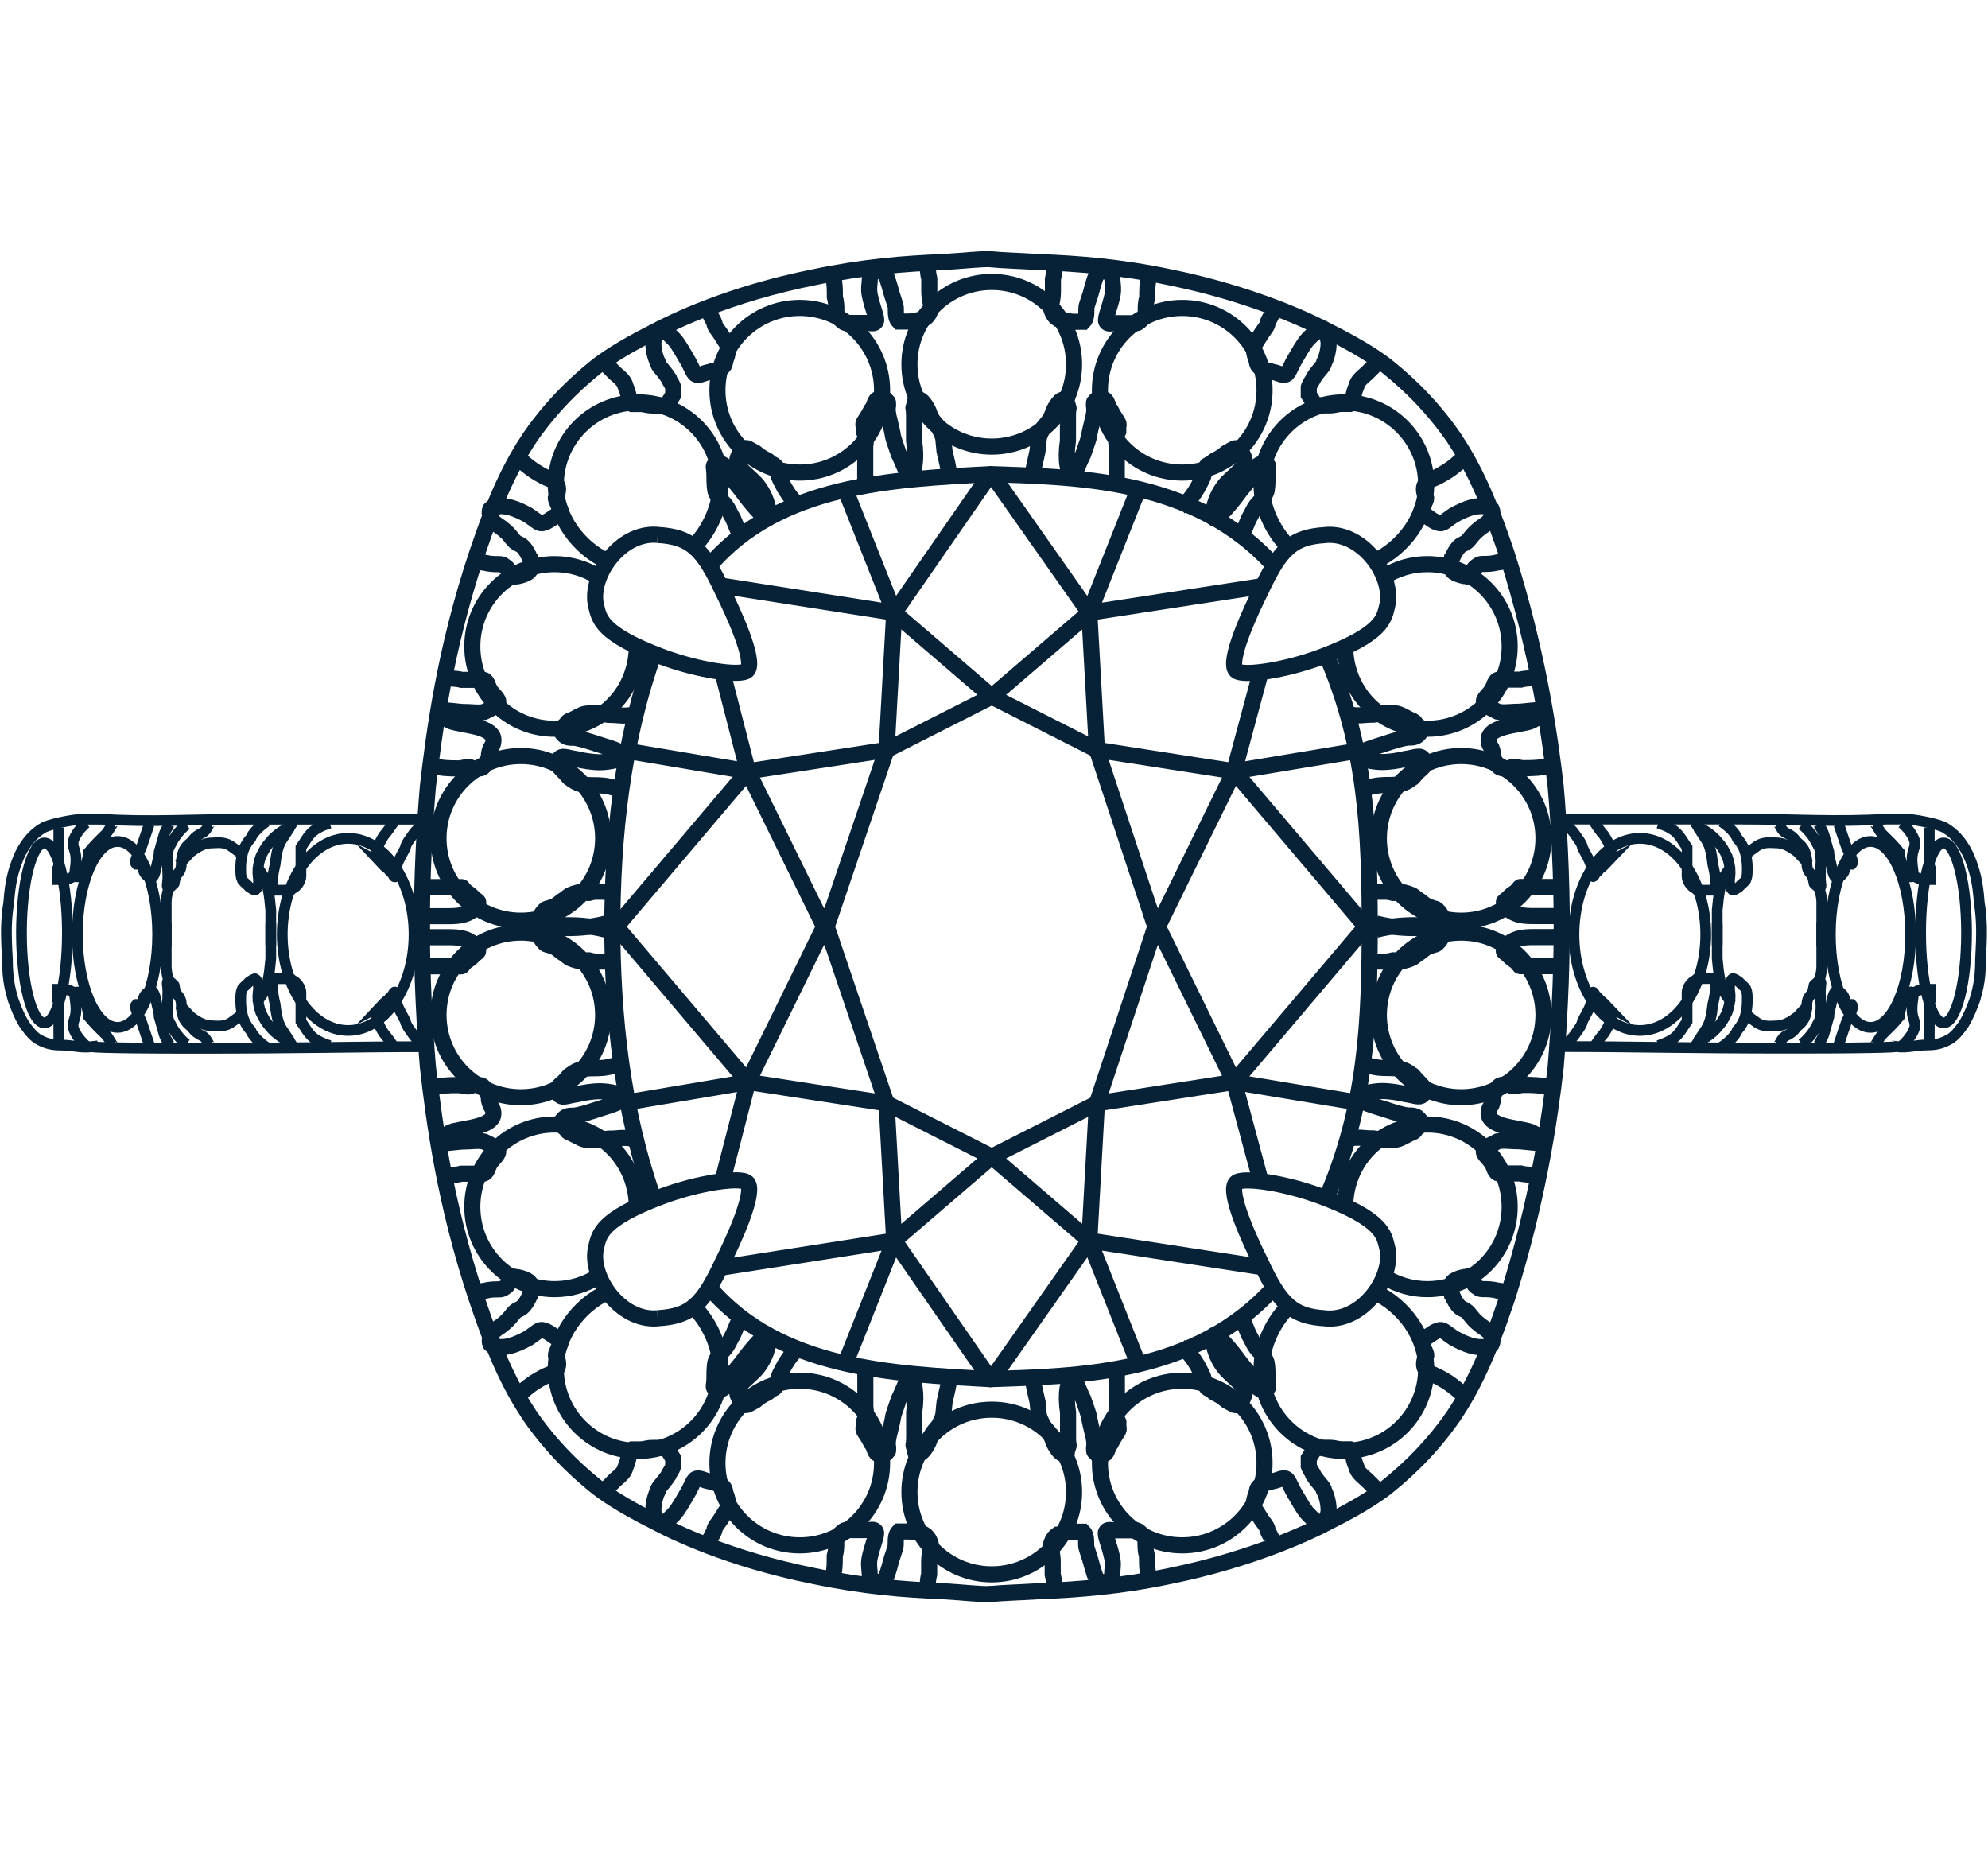 <?xml version="1.0" encoding="UTF-8"?>
<svg xmlns="http://www.w3.org/2000/svg" id="Layer_1" data-name="Layer 1" viewBox="0 0 185.24 172.67">
  <defs>
    <style>
      .cls-1, .cls-2, .cls-3 {
        fill: none;
      }

      .cls-2 {
        stroke-width: 1.5px;
      }

      .cls-2, .cls-3 {
        stroke: #072237;
        stroke-miterlimit: 10;
      }
    </style>
  </defs>
  <path class="cls-1" d="M0,0v172.67h185.24V0H0ZM121.87,58.61c-2.58,0-2.57-4,0-4s2.57,4,0,4Z"></path>
  <polyline class="cls-2" points="66.85 54.51 83.32 57.09 78.92 46.01"></polyline>
  <polyline class="cls-2" points="83.32 57.09 82.61 69.87 76.93 86.63 69.69 71.86 57.05 86.77"></polyline>
  <polyline class="cls-2" points="67.29 62.53 69.69 71.86 82.61 69.87 92.41 64.9 83.32 57.09 92.27 44.17"></polyline>
  <line class="cls-2" x1="69.69" y1="71.86" x2="58.76" y2="70.02"></line>
  <path class="cls-2" d="M66.09,52.72c6.52-7.62,17.02-8.06,26.32-8.55"></path>
  <path class="cls-2" d="M57.05,86.77c0-8.92.94-17.65,3.95-26.08"></path>
  <polyline class="cls-2" points="117.91 54.56 101.5 57.09 105.9 46.01"></polyline>
  <polyline class="cls-2" points="101.5 57.09 102.21 69.87 107.75 86.63 114.99 71.86 127.63 86.77"></polyline>
  <polyline class="cls-2" points="117.5 62.53 114.99 71.86 102.21 69.87 92.41 64.9 101.5 57.09 92.41 44.17"></polyline>
  <line class="cls-2" x1="114.99" y1="71.86" x2="126.07" y2="70.02"></line>
  <path class="cls-2" d="M118.84,52.86c-7.36-8.34-18.48-8.4-26.71-8.69"></path>
  <path class="cls-2" d="M127.63,86.77c0-9.38-.32-17.21-4.1-25.89"></path>
  <path class="cls-2" d="M39.3,87.06c0-5.68.28-10.37.57-13.78.57-4.97,1.56-12.64,4.54-21.59,1.85-5.54,3.27-8.38,4.97-10.94,2.56-3.69,5.25-5.82,6.11-6.53.71-.57,2.27-1.7,5.4-3.27,1.85-.99,7.1-3.55,14.91-5.11,4.69-.99,8.52-1.28,12.07-1.42,2.27-.14,3.12-.28,4.54-.28"></path>
  <path class="cls-2" d="M145.53,87.06c0-5.68-.28-10.37-.57-13.78-.57-4.97-1.7-12.64-4.54-21.59-1.85-5.54-3.27-8.38-4.97-10.94-2.56-3.69-5.25-5.82-6.11-6.53-.71-.57-2.27-1.7-5.4-3.27-1.85-.99-7.24-3.55-14.91-5.11-4.69-.99-8.66-1.28-12.21-1.42-2.27-.14-3.27-.14-4.69-.28"></path>
  <circle class="cls-2" cx="92.41" cy="33.94" r="7.67"></circle>
  <g>
    <path class="cls-2" d="M64.74,50.82c1.34-1.38,2.39-3.58,2.39-5.66,0-4.24-3.43-7.67-7.67-7.67s-7.67,3.43-7.67,7.67c0,3.07,2.14,5.88,4.75,7.1"></path>
    <circle class="cls-2" cx="74.52" cy="36.36" r="7.67"></circle>
    <path class="cls-2" d="M55.68,53.7c-1.17-.72-2.53-1.14-4-1.14-4.24,0-7.67,3.43-7.67,7.67s3.43,7.67,7.67,7.67,7.49-3.27,7.65-7.37"></path>
    <circle class="cls-2" cx="48.53" cy="78.11" r="7.67"></circle>
    <path class="cls-2" d="M86.45,24.71c0,.28,0,.71.14,1.28v1.14c0,.99.28,1.28.14,1.7,0,0-.14.57-.57.85-.14,0-.28.14-1.42.28h-.99c-.28-.28-.28-.71-.28-1.28,0-.28-.28-.85-.57-1.99-.28-.99-.43-1.28-.71-1.42h-.71c-.28.14-.43.43-.43.71,0,.43-.14.85,0,1.56.28,1.28.71,2.13.57,2.41s-.43.14-.99.14h-1.85c-.14,0-.43-.28-.71-.57-.28-.28,0-.85-.28-1.85,0-.71,0-1.28-.14-1.7"></path>
    <path class="cls-2" d="M88.44,44.31c0-.57-.28-1.56-.43-2.27-.14-1.14,0-1.14-.43-1.99-.14-.43-.71-.71-.99-1.56,0-.14-.57-1.28-.99-1.28-.57,0-.14.14-.43.57-.14.43,0,0,0,.99v2.27c.28,1.85,0,3.12-.43,3.12-.28,0-.43-.71-.99-1.85-.28-.85-.57-1.56-.57-1.85-.28-1.42-.57-1.99-.43-2.7,0-.43,0-.28-.28-.57-.28-.14-.43,0-.71,0-.28.14-.28.71-.57.99-.57,1.14-.85,1.14-.71,1.56v.43c.187.38.233.853.14,1.42v3.27"></path>
    <path class="cls-2" d="M66.14,29.12c0,.28.28.57.43.99,0,.28.28.57.57.99.71,1.14.57.85.71,1.28,0,.28,0,.57-.28,1.28,0,.43-.28.57-.43.71-.28.28-.28,0-.99.28-.71.14-.71.28-1.14.28s-.43-.57-1.14-1.7c-.57-.99-.85-1.42-1.14-1.7-.43-.43-.85-.85-1.28-.71-.43,0-.57.99-.57,1.14,0,.85.28,1.56.43,1.85,0,.28.43.57.99,1.42,0,.14.28.43.43.85v.71c-.28.43-.57.99-.71.99h-1.14c-.71,0-.71-.14-1.28-.14h-.71c-.28-.14-.28-.99-.57-1.56-.14-.43-.14-.57-.99-1.28l-.99-.99"></path>
    <path class="cls-2" d="M74.66,47.15c-.85-.43-1.28-1.28-1.56-1.7-.28-.57-.57-.99-.57-1.28-.28-1.14-.43-.71-.85-1.14-.28-.28-.43-.14-1.28-.85-.28-.14-.71-.43-.85-.43-.57,0-.28,0-.57.43,0,0-.28.43-.28.71,0,.71.85,1.28,1.42,1.85,1.42,1.28,1.7,3.41,1.42,3.55s-1.7-1.56-2.41-2.56c-.43-.57-.99-1.14-1.28-1.7,0-.28-.28-.71-.71-.85-.187 0-.377.047-.57.14-.14.14,0,.28,0,.99,0,.853.047,1.373.14,1.56.28.57.14.43.71.99.28.28.43.57.71,1.14.28.43.43.99.71,1.56"></path>
    <path class="cls-2" d="M50.09,52.41c-.14,0-.57.28-.71.71,0,.14-.43.43-1.14.57-.28,0-.43.14-.57,0-.43-.28,0-.57-.71-.99-.28-.28-.71,0-1.85-.28-.28,0-.57-.14-.71-.14"></path>
    <path class="cls-2" d="M48.25,42.61c.57.57,1.14.99,1.56,1.28,1.14.71,1.7.85,1.7.85.28,0,0,0,.28.28s.28.71,0,1.42c0,.14.43.99.43,1.14,0,.187-.19.377-.57.57-.43.28-.57.43-.99.57s-.57-.14-1.42-.71c-1.28-.71-1.99-.85-2.56-.85-.71,0-.85.14-.99.28-.14.28,0,.71,0,.71.14.43.57.71.99.99,1.14.85.99,1.28,1.7,1.56s1.14,1.7,1.28,1.99"></path>
    <path class="cls-2" d="M58.9,66.61c-.85.14-1.42,0-1.85,0-.57,0-.28,0-1.14-.14h-.99c-.57,0-.71.14-1.56.57-.43.14-.57.28-.57.43-.43.28-.71.57-.28.99.28.28.57.28.99.28,0,0,.43,0,2.13.57.85.28,2.56.71,2.41,1.14,0,.28-1.28.57-2.13.57-.71,0-1.56-.14-2.13-.28-.99-.14-1.42-.43-1.7,0-.187.093-.233.237-.14.43s.283.43.57.71c.57.57.43.57.71.71.57.43.99.57,2.13.57.43,0,1.14,0,1.99.28"></path>
    <path class="cls-2" d="M41.15,63.2c.57,0,1.42,0,1.85.14h1.99c.43,0,.43.57.71.99.28.43.85.85.71,1.14,0,.57-.28.14-.43.43l-.85.43c-.57.14-1.14,0-2.13,0-1.56-.14-1.99-.28-1.99,0,0,.14.28.57.71.71.43.28.71.28,2.13.57.71.14,1.14.28,1.42.43.28.14.71.43.71.85,0,.28,0,.43-.28.85-.28.85,0,.43-.28,1.14,0,0-.28.71-.71.71-.28,0-.43.28-.71,0s-.85,0-1.28,0c-.85,0-1.56,0-2.56-.28"></path>
    <path class="cls-2" d="M56.63,83.08h-.99c-.85,0-.57.28-1.28,0-.28,0-.85.14-1.14.28-.14,0-.57.43-.85.57-.57.43-.43.43-1.28.71-.28,0-.43.28-.57.43-.28.43-.28.57,0,.85.43.43,1.28.28,1.99.28.99,0,2.27,0,3.98.43"></path>
    <path class="cls-2" d="M39.3,82.65h3.69c.14,0,0,0,.43.43.287.187.523.377.71.57.28.28.43.28.43.43-.14.43-.43.71-.71.85-.43.28-.99.43-1.99.43h-2.41"></path>
  </g>
  <g>
    <path class="cls-2" d="M119.94,50.82c-1.34-1.38-2.39-3.58-2.39-5.66,0-4.24,3.43-7.67,7.67-7.67s7.67,3.43,7.67,7.67c0,3.07-2.14,5.88-4.75,7.1"></path>
    <circle class="cls-2" cx="110.16" cy="36.36" r="7.67"></circle>
    <path class="cls-2" d="M129,53.7c1.17-.72,2.53-1.14,4-1.14,4.24,0,7.67,3.43,7.67,7.67s-3.43,7.67-7.67,7.67-7.49-3.27-7.65-7.37"></path>
    <circle class="cls-2" cx="136.15" cy="78.11" r="7.67"></circle>
    <path class="cls-2" d="M107.04,25.99c-.14.43-.14.99-.14,1.7-.28.99,0,1.56-.28,1.85-.28.28-.57.57-.71.57h-1.84c-.57,0-.85.14-.99-.14-.14-.28.28-1.14.57-2.41.14-.71,0-1.14,0-1.56,0-.28-.14-.57-.43-.71h-.71c-.28.14-.43.43-.71,1.42-.28,1.14-.57,1.7-.57,1.99,0,.57,0,.99-.28,1.28h-.99c-1.14-.14-1.28-.28-1.42-.28-.43-.28-.57-.85-.57-.85-.14-.43.14-.71.14-1.7v-1.14c.14-.57.14-.99.14-1.28"></path>
    <path class="cls-2" d="M104.06,44.88v-3.27c-.093-.567-.047-1.04.14-1.42v-.43c.14-.43-.14-.43-.71-1.56-.28-.28-.28-.85-.57-.99-.28,0-.43-.14-.71,0-.28.28-.28.14-.28.57.14.71-.14,1.28-.43,2.7,0,.28-.28.99-.57,1.85-.57,1.14-.71,1.85-.99,1.85-.43,0-.71-1.28-.43-3.12v-2.27c0-.99.14-.57,0-.99-.28-.43.14-.57-.43-.57-.43,0-.99,1.14-.99,1.28-.28.85-.85,1.14-.99,1.56-.43.85-.28.85-.43,1.99-.14.71-.43,1.7-.43,2.27"></path>
    <path class="cls-2" d="M128.34,33.8c-.43.43-.71.71-.99.99-.85.71-.85.85-.99,1.28-.28.57-.28,1.42-.57,1.56h-.71c-.57,0-.57.14-1.28.14h-1.14c-.14,0-.43-.57-.71-.99v-.71c.14-.43.43-.71.43-.85.57-.85.99-1.14.99-1.42.14-.28.43-.99.43-1.85,0-.14-.14-1.14-.57-1.14-.43-.14-.85.28-1.28.71-.28.28-.57.71-1.14,1.7-.71,1.14-.71,1.7-1.14,1.7s-.43-.14-1.14-.28c-.71-.28-.71,0-.99-.28-.14-.14-.43-.28-.43-.71-.28-.71-.28-.99-.28-1.28.14-.43,0-.14.71-1.28.28-.43.57-.71.57-.99.14-.43.43-.71.43-.99"></path>
    <path class="cls-2" d="M115.84,49.57c.28-.57.43-1.14.71-1.56.28-.57.43-.85.71-1.14.57-.57.43-.43.71-.99.093-.187.14-.707.14-1.56,0-.71.14-.85,0-.99-.187-.093-.377-.14-.57-.14-.43.14-.71.57-.71.85-.28.57-.85,1.14-1.28,1.7-.71.99-2.13,2.7-2.41,2.56s0-2.27,1.42-3.55c.57-.57,1.42-1.14,1.42-1.85,0-.28-.28-.71-.28-.71-.28-.43,0-.43-.57-.43-.14,0-.57.28-.85.43-.85.71-.99.57-1.28.85-.43.43-.57,0-.85,1.14,0,.28-.28.71-.57,1.28-.28.43-.71,1.28-1.56,1.7"></path>
    <path class="cls-2" d="M140.27,52.26c-.14,0-.43.14-.71.14-1.14.28-1.56,0-1.85.28-.71.43-.28.71-.71.99-.14.14-.28,0-.57,0-.71-.14-1.14-.43-1.14-.57-.14-.43-.57-.71-.71-.71"></path>
    <path class="cls-2" d="M135.02,52.69c.14-.28.57-1.7,1.28-1.99s.57-.71,1.7-1.56c.43-.28.85-.57.99-.99,0,0,.14-.43,0-.71-.14-.14-.28-.28-.99-.28-.57,0-1.28.14-2.56.85-.85.57-.99.85-1.42.71s-.57-.28-.99-.57c-.38-.187-.57-.377-.57-.57,0-.14.43-.99.43-1.14-.28-.71-.28-1.14,0-1.42s0-.28.28-.28c0,0,.57-.14,1.7-.85.43-.28.99-.71,1.56-1.28"></path>
    <path class="cls-2" d="M127.35,73.42c.85-.28,1.56-.28,1.99-.28,1.14,0,1.56-.14,2.13-.57.28-.14.14-.14.71-.71.38-.287.57-.523.57-.71,0-.187-.047-.33-.14-.43-.28-.43-.71-.14-1.7,0-.57.14-1.42.28-2.13.28-.85,0-2.13-.28-2.13-.57-.14-.43,1.56-.85,2.41-1.14,1.7-.57,2.13-.57,2.13-.57.43,0,.71,0,.99-.28.43-.43.14-.71-.28-.99,0-.14-.14-.28-.57-.43-.85-.43-.99-.57-1.56-.57h-.99c-.85.14-.57.14-1.14.14-.43,0-.99.14-1.85,0"></path>
    <path class="cls-2" d="M144.53,71.29c-.99.28-1.7.28-2.56.28-.43,0-.99-.28-1.28,0s-.43,0-.71,0c-.43,0-.71-.71-.71-.71-.28-.71,0-.28-.28-1.14-.28-.43-.28-.57-.28-.85,0-.43.43-.71.71-.85.28-.14.71-.28,1.42-.43,1.42-.28,1.7-.28,2.13-.57.43-.14.71-.57.71-.71,0-.28-.43-.14-1.99,0-.99,0-1.56.14-2.13,0l-.85-.43c-.14-.28-.43.14-.43-.43-.14-.28.43-.71.71-1.14.28-.43.28-.99.71-.99h1.99c.43-.14,1.28-.14,1.85-.14"></path>
    <path class="cls-2" d="M128.2,86.63c1.7-.43,2.98-.43,3.98-.43.71,0,1.56.14,1.99-.28.28-.28.28-.43,0-.85-.14-.14-.28-.43-.57-.43-.85-.28-.71-.28-1.28-.71-.28-.14-.71-.57-.85-.57-.28-.14-.85-.28-1.14-.28-.71.28-.43,0-1.28,0h-.99"></path>
    <path class="cls-2" d="M145.24,85.35h-2.41c-.99,0-1.56-.14-1.99-.43-.28-.14-.57-.43-.71-.85,0-.14.14-.14.43-.43s.28-.28.71-.57c.43-.43.28-.43.43-.43h3.69"></path>
  </g>
  <circle class="cls-2" cx="92.41" cy="139.01" r="7.67"></circle>
  <path class="cls-2" d="M61.26,49.84c3.1.17,4.24,1.28,6.09,5.25.85,1.7,3.12,6.53,2.27,7.38-.57.57-4.54,0-7.95-1.28-5.68-2.13-5.82-3.55-6.11-4.69-.71-2.7,2.15-6.96,5.7-6.67"></path>
  <path class="cls-2" d="M123.54,49.84c3.55-.28,6.41,3.98,5.7,6.67-.28,1.14-.43,2.56-6.11,4.69-3.41,1.28-7.38,1.85-7.95,1.28-.85-.85,1.42-5.68,2.27-7.38,1.85-3.98,2.99-5.08,6.09-5.25"></path>
  <polyline class="cls-2" points="78.92 126.66 83.32 115.58 66.85 118.16"></polyline>
  <polyline class="cls-2" points="57.05 85.9 69.69 100.81 76.93 86.04 82.61 102.8 83.32 115.58"></polyline>
  <polyline class="cls-2" points="92.27 128.5 83.32 115.58 92.41 107.77 82.61 102.8 69.69 100.81 67.29 110.14"></polyline>
  <line class="cls-2" x1="58.76" y1="102.65" x2="69.69" y2="100.81"></line>
  <path class="cls-2" d="M66.09,119.95c6.52,7.62,17.02,8.06,26.32,8.55"></path>
  <path class="cls-2" d="M57.05,85.9c0,8.92.94,17.65,3.95,26.08"></path>
  <polyline class="cls-2" points="105.9 126.66 101.5 115.58 117.91 118.11"></polyline>
  <polyline class="cls-2" points="127.63 85.9 114.99 100.81 107.75 86.04 102.21 102.8 101.5 115.58"></polyline>
  <polyline class="cls-2" points="92.41 128.5 101.5 115.58 92.41 107.77 102.21 102.8 114.99 100.81 117.5 110.14"></polyline>
  <line class="cls-2" x1="126.07" y1="102.65" x2="114.99" y2="100.81"></line>
  <path class="cls-2" d="M118.84,119.81c-7.36,8.34-18.48,8.4-26.71,8.69"></path>
  <path class="cls-2" d="M127.63,85.9c0,9.38-.32,17.21-4.1,25.89"></path>
  <path class="cls-2" d="M92.41,148.53c-1.42,0-2.27-.14-4.54-.28-3.55-.14-7.38-.43-12.07-1.42-7.81-1.56-13.07-4.12-14.91-5.11-3.12-1.56-4.69-2.7-5.4-3.27-.85-.71-3.55-2.84-6.11-6.53-1.7-2.56-3.12-5.4-4.97-10.94-2.98-8.95-3.98-16.62-4.54-21.59-.28-3.41-.57-8.09-.57-13.78"></path>
  <path class="cls-2" d="M92.13,148.53c1.42-.14,2.41-.14,4.69-.28,3.55-.14,7.53-.43,12.21-1.42,7.67-1.56,13.07-4.12,14.91-5.11,3.12-1.56,4.69-2.7,5.4-3.27.85-.71,3.55-2.84,6.11-6.53,1.7-2.56,3.12-5.4,4.97-10.94,2.84-8.95,3.98-16.62,4.54-21.59.28-3.41.57-8.09.57-13.78"></path>
  <g>
    <path class="cls-2" d="M64.74,121.85c1.34,1.38,2.39,3.58,2.39,5.66,0,4.24-3.43,7.67-7.67,7.67s-7.67-3.43-7.67-7.67c0-3.07,2.14-5.88,4.75-7.1"></path>
    <circle class="cls-2" cx="74.52" cy="136.31" r="7.67"></circle>
    <path class="cls-2" d="M55.68,118.97c-1.17.72-2.53,1.14-4,1.14-4.24,0-7.67-3.43-7.67-7.67s3.43-7.67,7.67-7.67,7.49,3.27,7.65,7.37"></path>
    <circle class="cls-2" cx="48.53" cy="94.56" r="7.67"></circle>
    <path class="cls-2" d="M77.64,146.68c.14-.43.14-.99.14-1.7.28-.99,0-1.56.28-1.85.28-.28.57-.57.71-.57h1.85c.57,0,.85-.14.99.14s-.28,1.14-.57,2.41c-.14.71,0,1.14,0,1.56,0,.28.14.57.43.71h.71c.28-.14.43-.43.71-1.42.28-1.14.57-1.7.57-1.99,0-.57,0-.99.28-1.28h.99c1.14.14,1.28.28,1.42.28.43.28.57.85.57.85.14.43-.14.71-.14,1.7v1.14c-.14.57-.14.99-.14,1.28"></path>
    <path class="cls-2" d="M80.63,127.79v3.27c.093.567.047,1.04-.14,1.42v.43c-.14.43.14.43.71,1.56.28.28.28.85.57.99.28,0,.43.14.71,0,.28-.28.28-.14.28-.57-.14-.71.14-1.28.43-2.7,0-.28.28-.99.57-1.85.57-1.14.71-1.85.99-1.85.43,0,.71,1.28.43,3.12v2.27c0,.99-.14.57,0,.99.28.43-.14.57.43.57.43,0,.99-1.14.99-1.28.28-.85.85-1.14.99-1.56.43-.85.28-.85.43-1.99.14-.71.43-1.7.43-2.27"></path>
    <path class="cls-2" d="M56.34,138.87c.43-.43.71-.71.99-.99.85-.71.85-.85.99-1.28.28-.57.28-1.42.57-1.56h.71c.57,0,.57-.14,1.28-.14h1.14c.14,0,.43.57.71.99v.71c-.14.43-.43.71-.43.85-.57.85-.99,1.14-.99,1.42-.14.28-.43.99-.43,1.85,0,.14.14,1.14.57,1.14.43.14.85-.28,1.28-.71.28-.28.57-.71,1.14-1.7.71-1.14.71-1.7,1.14-1.7s.43.14,1.14.28c.71.28.71,0,.99.28.14.14.43.28.43.71.28.71.28.99.28,1.28-.14.43,0,.14-.71,1.28-.28.43-.57.71-.57.99-.14.43-.43.71-.43.99"></path>
    <path class="cls-2" d="M68.84,123.1c-.28.57-.43,1.14-.71,1.56-.28.57-.43.85-.71,1.14-.57.57-.43.43-.71.99-.093.187-.14.707-.14,1.56,0,.71-.14.85,0,.99.187.093.377.14.57.14.43-.14.71-.57.71-.85.28-.57.85-1.14,1.28-1.7.71-.99,2.13-2.7,2.41-2.56s0,2.27-1.42,3.55c-.57.57-1.42,1.14-1.42,1.85,0,.28.28.71.28.71.28.43,0,.43.57.43.14,0,.57-.28.85-.43.85-.71.99-.57,1.28-.85.43-.43.57,0,.85-1.14,0-.28.28-.71.57-1.28.28-.43.71-1.28,1.56-1.7"></path>
    <path class="cls-2" d="M44.41,120.41c.14,0,.43-.14.71-.14,1.14-.28,1.56,0,1.85-.28.71-.43.28-.71.71-.99.14-.14.28,0,.57,0,.71.14,1.14.43,1.14.57.14.43.57.71.71.71"></path>
    <path class="cls-2" d="M49.67,119.98c-.14.28-.57,1.7-1.28,1.99s-.57.71-1.7,1.56c-.43.28-.85.57-.99.99,0,0-.14.43,0,.71.14.14.28.28.99.28.57,0,1.28-.14,2.56-.85.85-.57.99-.85,1.42-.71s.57.28.99.57c.38.187.57.377.57.57,0,.14-.43.99-.43,1.14.28.71.28,1.14,0,1.42s0,.28-.28.28c0,0-.57.14-1.7.85-.43.28-.99.71-1.56,1.28"></path>
    <path class="cls-2" d="M57.34,99.25c-.85.28-1.56.28-1.99.28-1.14,0-1.56.14-2.13.57-.28.14-.14.14-.71.71-.38.287-.57.523-.57.71,0,.187.047.33.14.43.28.43.71.14,1.7,0,.57-.14,1.42-.28,2.13-.28.85,0,2.13.28,2.13.57.14.43-1.56.85-2.41,1.14-1.7.57-2.13.57-2.13.57-.43,0-.71,0-.99.28-.43.43-.14.71.28.99,0,.14.14.28.57.43.85.43.99.57,1.56.57h.99c.85-.14.57-.14,1.14-.14.43,0,.99-.14,1.85,0"></path>
    <path class="cls-2" d="M40.15,101.38c.99-.28,1.7-.28,2.56-.28.43,0,.99.28,1.28,0s.43,0,.71,0c.43,0,.71.71.71.71.28.71,0,.28.28,1.14.28.43.28.57.28.85,0,.43-.43.71-.71.85s-.71.28-1.42.43c-1.42.28-1.7.28-2.13.57-.43.14-.71.57-.71.71,0,.28.43.14,1.99,0,.99,0,1.56-.14,2.13,0l.85.43c.14.28.43-.14.43.43.14.28-.43.71-.71,1.14s-.28.99-.71.99h-1.99c-.43.14-1.28.14-1.85.14"></path>
    <path class="cls-2" d="M56.48,86.04c-1.7.43-2.98.43-3.98.43-.71,0-1.56-.14-1.99.28-.28.28-.28.43,0,.85.14.14.28.43.57.43.85.28.71.28,1.28.71.28.14.71.57.85.57.28.14.85.28,1.14.28.71-.28.43,0,1.28,0h.99"></path>
    <path class="cls-2" d="M39.44,87.32h2.41c.99,0,1.56.14,1.99.43.28.14.57.43.71.85,0,.14-.14.14-.43.43s-.28.28-.71.57c-.43.43-.28.43-.43.43h-3.69"></path>
  </g>
  <g>
    <path class="cls-2" d="M119.94,121.85c-1.34,1.38-2.39,3.58-2.39,5.66,0,4.24,3.43,7.67,7.67,7.67s7.67-3.43,7.67-7.67c0-3.07-2.14-5.88-4.75-7.1"></path>
    <circle class="cls-2" cx="110.16" cy="136.31" r="7.67"></circle>
    <path class="cls-2" d="M129,118.97c1.17.72,2.53,1.14,4,1.14,4.24,0,7.67-3.43,7.67-7.67s-3.43-7.67-7.67-7.67-7.49,3.27-7.65,7.37"></path>
    <circle class="cls-2" cx="136.15" cy="94.56" r="7.67"></circle>
    <path class="cls-2" d="M98.23,147.96c0-.28,0-.71-.14-1.28v-1.14c0-.99-.28-1.28-.14-1.7,0,0,.14-.57.57-.85.14,0,.28-.14,1.42-.28h.99c.28.28.28.71.28,1.28,0,.28.28.85.57,1.99.28.99.43,1.28.71,1.42h.71c.28-.14.43-.43.43-.71,0-.43.14-.85,0-1.56-.28-1.28-.71-2.13-.57-2.41s.43-.14.99-.14h1.84c.14,0,.43.28.71.57.28.28,0,.85.28,1.85,0,.71,0,1.28.14,1.7"></path>
    <path class="cls-2" d="M96.25,128.36c0,.57.28,1.56.43,2.27.14,1.14,0,1.14.43,1.99.14.43.71.71.99,1.56,0,.14.57,1.28.99,1.28.57,0,.14-.14.43-.57.14-.43,0,0,0-.99v-2.27c-.28-1.85,0-3.12.43-3.12.28,0,.43.71.99,1.85.28.85.57,1.56.57,1.85.28,1.42.57,1.99.43,2.7,0,.43,0,.28.28.57.28.14.43,0,.71,0,.28-.14.28-.71.57-.99.57-1.14.85-1.14.71-1.56v-.43c-.187-.38-.233-.853-.14-1.42v-3.27"></path>
    <path class="cls-2" d="M118.54,143.55c0-.28-.28-.57-.43-.99,0-.28-.28-.57-.57-.99-.71-1.14-.57-.85-.71-1.28,0-.28,0-.57.28-1.28,0-.43.28-.57.43-.71.28-.28.28,0,.99-.28.71-.14.71-.28,1.14-.28s.43.57,1.14,1.7c.57.99.85,1.42,1.14,1.7.43.43.85.85,1.28.71.43,0,.57-.99.57-1.14,0-.85-.28-1.56-.43-1.85,0-.28-.43-.57-.99-1.42,0-.14-.28-.43-.43-.85v-.71c.28-.43.57-.99.71-.99h1.14c.71,0,.71.14,1.28.14h.71c.28.14.28.99.57,1.56.14.43.14.57.99,1.28.28.28.57.57.99.99"></path>
    <path class="cls-2" d="M110.02,125.52c.85.43,1.28,1.28,1.56,1.7.28.57.57.99.57,1.28.28,1.14.43.71.85,1.14.28.28.43.14,1.28.85.28.14.71.43.85.43.57,0,.28,0,.57-.43,0,0,.28-.43.28-.71,0-.71-.85-1.28-1.42-1.85-1.42-1.28-1.7-3.41-1.42-3.55s1.7,1.56,2.41,2.56c.43.57.99,1.14,1.28,1.7,0,.28.28.71.71.85.187,0,.377-.047.57-.14.14-.14,0-.28,0-.99,0-.853-.047-1.373-.14-1.56-.28-.57-.14-.43-.71-.99-.28-.28-.43-.57-.71-1.14-.28-.43-.43-.99-.71-1.56"></path>
    <path class="cls-2" d="M134.59,120.26c.14,0,.57-.28.71-.71,0-.14.43-.43,1.14-.57.28,0,.43-.14.57,0,.43.28,0,.57.71.99.28.28.71,0,1.85.28.28,0,.57.14.71.14"></path>
    <path class="cls-2" d="M136.44,130.06c-.57-.57-1.14-.99-1.56-1.28-1.14-.71-1.7-.85-1.7-.85-.28,0,0,0-.28-.28s-.28-.71,0-1.42c0-.14-.43-.99-.43-1.14,0-.187.19-.377.57-.57.43-.28.57-.43.99-.57s.57.14,1.42.71c1.28.71,1.99.85,2.56.85.71,0,.85-.14.99-.28.14-.28,0-.71,0-.71-.14-.43-.57-.71-.99-.99-1.14-.85-.99-1.28-1.7-1.56s-1.14-1.7-1.28-1.99"></path>
    <path class="cls-2" d="M125.79,106.06c.85-.14,1.42,0,1.85,0,.57,0,.28,0,1.14.14h.99c.57,0,.71-.14,1.56-.57.43-.14.57-.28.57-.43.43-.28.71-.57.28-.99-.28-.28-.57-.28-.99-.28,0,0-.43,0-2.13-.57-.85-.28-2.56-.71-2.41-1.14,0-.28,1.28-.57,2.13-.57.71,0,1.56.14,2.13.28.99.14,1.42.43,1.7,0,.187-.093.233-.237.14-.43s-.283-.43-.57-.71c-.57-.57-.43-.57-.71-.71-.57-.43-.99-.57-2.13-.57-.43,0-1.14,0-1.99-.28"></path>
    <path class="cls-2" d="M143.54,109.47c-.57,0-1.42,0-1.85-.14h-1.99c-.43,0-.43-.57-.71-.99-.28-.43-.85-.85-.71-1.14,0-.57.28-.14.43-.43l.85-.43c.57-.14,1.14,0,2.13,0,1.56.14,1.99.28,1.99,0,0-.14-.28-.57-.71-.71-.43-.28-.71-.28-2.13-.57-.71-.14-1.14-.28-1.42-.43-.28-.14-.71-.43-.71-.85,0-.28,0-.43.28-.85.28-.85,0-.43.28-1.14,0,0,.28-.71.71-.71.28,0,.43-.28.71,0s.85,0,1.28,0c.85,0,1.56,0,2.56.28"></path>
    <path class="cls-2" d="M128.06,89.59h.99c.85,0,.57-.28,1.28,0,.28,0,.85-.14,1.14-.28.14,0,.57-.43.85-.57.57-.43.43-.43,1.28-.71.28,0,.43-.28.57-.43.28-.43.28-.57,0-.85-.43-.43-1.28-.28-1.99-.28-.99,0-2.27,0-3.98-.43"></path>
    <path class="cls-2" d="M145.38,90.02h-3.69c-.14,0,0,0-.43-.43-.287-.187-.523-.377-.71-.57-.28-.28-.43-.28-.43-.43.14-.43.43-.71.71-.85.43-.28.99-.43,1.99-.43h2.41"></path>
  </g>
  <path class="cls-2" d="M61.26,122.83c-3.55.28-6.41-3.98-5.7-6.67.28-1.14.43-2.56,6.11-4.69,3.41-1.28,7.38-1.85,7.95-1.28.85.85-1.42,5.68-2.27,7.38-1.85,3.98-2.99,5.08-6.09,5.25"></path>
  <path class="cls-2" d="M123.54,122.83c-3.1-.17-4.24-1.28-6.09-5.25-.85-1.7-3.12-6.53-2.27-7.38.57-.57,4.54,0,7.95,1.28,5.68,2.13,5.82,3.55,6.11,4.69.71,2.7-2.15,6.96-5.7,6.67"></path>
  <g>
    <path class="cls-3" d="M39.65,76.33h-16.81c-4.41,0-8.94.29-13.35,0h-1.87c-.4,0-2.4.29-3.47.73-1.33.73-2,1.9-2.4,2.78-.53,1.31-.8,2.34-.93,4.24-.27,1.61-.27,2.92-.13,5.26,0,2.34.4,3.21.53,3.8.27.73.53,1.46,1.07,2.34.53.73.8,1.02,1.2,1.31.53.29,1.07.58,2.14.58,1.2,0,1.87.29,2.94.15,0,0,0,.15,9.74.15s15.24-.15,21.11-.15"></path>
    <ellipse class="cls-3" cx="32.44" cy="87.06" rx="6.14" ry="8.95"></ellipse>
    <ellipse class="cls-3" cx="10.95" cy="87.06" rx="3.74" ry="8.66"></ellipse>
    <ellipse class="cls-3" cx="4.14" cy="86.92" rx="2.14" ry="8.38"></ellipse>
    <path class="cls-3" d="M36.71,76.55c-.27.43-.67.99-.93,1.28-.27.43-.53.85-.67,1.42v.43c0,.43.67.85.4.71,0,0,.53.57.67.57.13.28.4.43.4.43,0,0,.13.43.27.28.27-.28,0-.43.13-.99s.53-1.14.8-1.7c0-.187.177-.517.53-.99.67-.99.93-.99,1.33-1.14"></path>
    <path class="cls-3" d="M27.37,76.55c-.27.28-.53.85-.93,1.42-.53.71-.67,1.42-.8,2.56-.27,1.14-.4,2.13,0,2.41h.93c.67,0,.53,0,.67-.14.4-.14.8-.71.8-1.14v-2.7c.4-.57.67-1.14,1.2-1.56.4-.28.67-.43,1.47-.71"></path>
    <path class="cls-3" d="M24.83,76.55c-.67.43-1.33,1.14-1.47,1.56-.27.28-.67.85-.8,1.56-.13.57-.13.99-.13,1.28,0,.43,0,.71.13.99,0,.14.27.28.67.71.4.28.53.28.53.28,0,0,.13,0,.27-.43s0-.85,0-1.14c0-.71.13-1.14.27-1.56.27-.57.53-.99.8-1.28.67-.85,1.47-1.28,2.14-1.56"></path>
    <path class="cls-3" d="M19.76,76.55c-.27,0-.4.71-.8.99-.53.28-.8.43-1.07.85-.53.43-.8.71-.93,1.42-.13.57,0,.71-.13,1.14s-.4.43-.53.99,0,.28-.13.43-.4.43-.53.28c-.13,0,0-.43,0-.85,0-1.28-.13-1.42,0-2.13,0-.28,0-.57.27-.99.4-.85,1.07-1.56,1.47-1.85"></path>
    <path class="cls-3" d="M10.68,76.55c-.13,0-.53.85-.8,1.14-1.33,1.28-1.47,1.56-1.6,1.7,0,.28-.13.57-.27,1.28,0,.28,0,.71-.4.85,0,0-.4.28-.53.14-.27,0,0-.71,0-1.56s-.27-.99-.27-1.56c0-.43.53-1.28,1.2-1.85"></path>
    <path class="cls-3" d="M5.48,77.12v2.56c0,.71,0,1.14-.13,1.28v.99h.4c.4,0,.8,0,1.47-.57"></path>
    <path class="cls-3" d="M22.43,79.53c-.13-.14-.53-.43-.93-.71-.67-.43-1.33-.28-1.74-.28-.93,0-1.6.57-2,.85-.27.28-.93.99-1.07,1.14"></path>
    <path class="cls-3" d="M24.03,80.81c0,.14.53.71.67,1.14.27.57.4,1.42.53,2.84v3.27"></path>
    <path class="cls-3" d="M15.49,88.19v-4.12c0-.71.27-1.42.4-1.85"></path>
    <path class="cls-3" d="M15.76,76.83c-.13.28-.4.57-.53,1.14-.13.43-.27.99-.4,1.42,0,.43-.13.71-.27,1.42-.13.71-.27.85-.4.99-.27,0-.67-.28-.8-.71,0-.14-.13-.43-.4-.57h-.27c-.27-.28.27-.99.53-1.7.13-.43.4-1.14.67-1.99"></path>
    <path class="cls-3" d="M36.71,97.57c-.27-.43-.67-.99-.93-1.28-.27-.43-.53-.85-.67-1.42v-.43c0-.43.67-.85.4-.71,0,0,.53-.57.67-.57.13-.28.4-.43.4-.43,0,0,.13-.43.27-.28.27.28,0,.43.13.99s.53,1.14.8,1.7c0,.187.177.517.53.99.67.99.93.99,1.33,1.14"></path>
    <path class="cls-3" d="M27.37,97.57c-.27-.28-.53-.85-.93-1.42-.53-.71-.67-1.42-.8-2.56-.27-1.14-.4-2.13,0-2.41h.93c.67,0,.53,0,.67.14.4.14.8.71.8,1.14v2.7c.4.57.67,1.14,1.2,1.56.4.28.67.43,1.47.71"></path>
    <path class="cls-3" d="M24.83,97.57c-.67-.43-1.33-1.14-1.47-1.56-.27-.28-.67-.85-.8-1.56-.13-.57-.13-.99-.13-1.28,0-.43,0-.71.13-.99,0-.14.27-.28.67-.71.4-.28.53-.28.53-.28,0,0,.13,0,.27.43s0,.85,0,1.14c0,.71.13,1.14.27,1.56.27.57.53.99.8,1.28.67.85,1.47,1.28,2.14,1.56"></path>
    <path class="cls-3" d="M19.76,97.57c-.27,0-.4-.71-.8-.99-.53-.28-.8-.43-1.07-.85-.53-.43-.8-.71-.93-1.42-.13-.57,0-.71-.13-1.14s-.4-.43-.53-.99,0-.28-.13-.43-.4-.43-.53-.28c-.13,0,0,.43,0,.85,0,1.28-.13,1.42,0,2.13,0,.28,0,.57.27.99.4.85,1.07,1.56,1.47,1.85"></path>
    <path class="cls-3" d="M10.68,97.57c-.13,0-.53-.85-.8-1.14-1.33-1.28-1.47-1.56-1.6-1.7,0-.28-.13-.57-.27-1.28,0-.28,0-.71-.4-.85,0,0-.4-.28-.53-.14-.27,0,0,.71,0,1.56s-.27.99-.27,1.56c0,.43.53,1.28,1.2,1.85"></path>
    <path class="cls-3" d="M5.48,97v-2.56c0-.71,0-1.14-.13-1.28v-.99h.4c.4,0,.8,0,1.47.57"></path>
    <path class="cls-3" d="M22.43,94.58c-.13.14-.53.43-.93.71-.67.43-1.33.28-1.74.28-.93,0-1.6-.57-2-.85-.27-.28-.93-.99-1.07-1.14"></path>
    <path class="cls-3" d="M24.03,93.31c0-.14.53-.71.67-1.14.27-.57.4-1.42.53-2.84v-3.27"></path>
    <path class="cls-3" d="M15.49,85.92v4.12c0,.71.27,1.42.4,1.85"></path>
    <path class="cls-3" d="M15.76,97.28c-.13-.28-.4-.57-.53-1.14-.13-.43-.27-.99-.4-1.42,0-.43-.13-.71-.27-1.42-.13-.71-.27-.85-.4-.99-.27,0-.67.28-.8.71,0,.14-.13.43-.4.57h-.27c-.27.28.27.99.53,1.7.13.43.4,1.14.67,1.99"></path>
  </g>
  <g>
    <path class="cls-3" d="M145.82,97.51c5.87,0,11.37.15,21.11.15s9.74-.15,9.74-.15c1.07.15,1.74-.15,2.94-.15,1.07,0,1.6-.29,2.14-.58.4-.29.67-.58,1.2-1.31.53-.88.8-1.61,1.07-2.34.13-.58.53-1.46.53-3.8.13-2.34.13-3.65-.13-5.26-.13-1.9-.4-2.92-.93-4.24-.4-.88-1.07-2.05-2.4-2.78-1.07-.44-3.07-.73-3.47-.73h-1.87c-4.41.29-8.94,0-13.35,0h-16.81"></path>
    <ellipse class="cls-3" cx="152.8" cy="87.06" rx="6.14" ry="8.95"></ellipse>
    <ellipse class="cls-3" cx="174.29" cy="87.06" rx="3.74" ry="8.66"></ellipse>
    <ellipse class="cls-3" cx="181.1" cy="86.92" rx="2.14" ry="8.38"></ellipse>
    <path class="cls-3" d="M145.59,76.83c.4.14.67.14,1.33,1.14.353.473.53.803.53.99.27.57.67,1.14.8,1.7s-.13.71.13.99c.13.14.27-.28.27-.28,0,0,.27-.14.4-.43.13,0,.67-.57.67-.57-.27.14.4-.28.4-.71v-.43c-.13-.57-.4-.99-.67-1.42-.27-.28-.67-.85-.93-1.28"></path>
    <path class="cls-3" d="M154.53,76.69c.8.28,1.07.43,1.47.71.53.43.8.99,1.2,1.56v2.7c0,.43.4.99.8,1.14.13.14,0,.14.67.14h.93c.4-.28.27-1.28,0-2.41-.13-1.14-.27-1.85-.8-2.56-.4-.57-.67-1.14-.93-1.42"></path>
    <path class="cls-3" d="M158,76.97c.67.28,1.47.71,2.14,1.56.27.28.53.71.8,1.28.13.43.27.85.27,1.56,0,.28-.13.71,0,1.14s.27.43.27.43c0,0,.13,0,.53-.28.4-.43.67-.57.67-.71.13-.28.13-.57.13-.99,0-.28,0-.71-.13-1.28-.13-.71-.53-1.28-.8-1.56-.13-.43-.8-1.14-1.47-1.56"></path>
    <path class="cls-3" d="M167.88,76.83c.4.28,1.07.99,1.47,1.85.27.43.27.71.27.99.13.71,0,.85,0,2.13,0,.43.13.85,0,.85-.13.14-.4-.14-.53-.28s0,.14-.13-.43-.4-.57-.53-.99,0-.57-.13-1.14c-.13-.71-.4-.99-.93-1.42-.27-.43-.53-.57-1.07-.85-.4-.28-.53-.99-.8-.99"></path>
    <path class="cls-3" d="M177.23,76.69c.67.57,1.2,1.42,1.2,1.85,0,.57-.27.71-.27,1.56s.27,1.56,0,1.56c-.13.14-.53-.14-.53-.14-.4-.14-.4-.57-.4-.85-.13-.71-.27-.99-.27-1.28-.13-.14-.27-.43-1.6-1.7-.27-.28-.67-1.14-.8-1.14"></path>
    <path class="cls-3" d="M178.03,81.38c.67.57,1.07.57,1.47.57h.4v-1c-.13-.14-.13-.57-.13-1.28v-2.56"></path>
    <path class="cls-3" d="M168.55,80.52c-.13-.14-.8-.85-1.07-1.14-.4-.28-1.07-.85-2-.85-.4,0-1.07-.14-1.74.28-.4.28-.8.57-.93.71"></path>
    <path class="cls-3" d="M160.01,88.05v-3.27c.13-1.42.27-2.27.53-2.84.13-.43.67-.99.67-1.14"></path>
    <path class="cls-3" d="M169.35,82.23c.13.43.4,1.14.4,1.85v4.11"></path>
    <path class="cls-3" d="M171.35,76.83c.27.85.53,1.56.67,1.99.27.71.8,1.42.53,1.7h-.27c-.27.14-.4.43-.4.57-.13.43-.53.71-.8.71-.13-.14-.27-.28-.4-.99-.13-.71-.27-.99-.27-1.42-.13-.43-.27-.99-.4-1.42-.13-.57-.4-.85-.53-1.14"></path>
    <path class="cls-3" d="M145.59,97.28c.4-.14.67-.14,1.33-1.14.353-.473.53-.803.53-.99.27-.57.67-1.14.8-1.7s-.13-.71.13-.99c.13-.14.27.28.27.28,0,0,.27.14.4.43.13,0,.67.57.67.57-.27-.14.4.28.4.71v.43c-.13.57-.4.99-.67,1.42-.27.28-.67.85-.93,1.28"></path>
    <path class="cls-3" d="M154.53,97.42c.8-.28,1.07-.43,1.47-.71.53-.43.8-.99,1.2-1.56v-2.7c0-.43.4-.99.8-1.14.13-.14,0-.14.67-.14h.93c.4.28.27,1.28,0,2.41-.13,1.14-.27,1.85-.8,2.56-.4.57-.67,1.14-.93,1.42"></path>
    <path class="cls-3" d="M158,97.14c.67-.28,1.47-.71,2.14-1.56.27-.28.53-.71.8-1.28.13-.43.27-.85.27-1.56,0-.28-.13-.71,0-1.14s.27-.43.27-.43c0,0,.13,0,.53.28.4.43.67.57.67.71.13.28.13.57.13.99,0,.28,0,.71-.13,1.28-.13.71-.53,1.28-.8,1.56-.13.43-.8,1.14-1.47,1.56"></path>
    <path class="cls-3" d="M167.88,97.28c.4-.28,1.07-.99,1.47-1.85.27-.43.27-.71.27-.99.13-.71,0-.85,0-2.13,0-.43.13-.85,0-.85-.13-.14-.4.14-.53.28s0-.14-.13.43-.4.57-.53.99,0,.57-.13,1.14c-.13.71-.4.99-.93,1.42-.27.43-.53.57-1.07.85-.4.28-.53.99-.8.99"></path>
    <path class="cls-3" d="M177.23,97.42c.67-.57,1.2-1.42,1.2-1.85,0-.57-.27-.71-.27-1.56s.27-1.56,0-1.56c-.13-.14-.53.14-.53.14-.4.14-.4.57-.4.85-.13.71-.27.99-.27,1.28-.13.14-.27.43-1.6,1.7-.27.28-.67,1.14-.8,1.14"></path>
    <path class="cls-3" d="M178.03,92.74c.67-.57,1.07-.57,1.47-.57h.4v.99c-.13.14-.13.57-.13,1.28v2.56"></path>
    <path class="cls-3" d="M168.55,93.59c-.13.14-.8.85-1.07,1.14-.4.28-1.07.85-2,.85-.4,0-1.07.14-1.74-.28-.4-.28-.8-.57-.93-.71"></path>
    <path class="cls-3" d="M160.01,86.06v3.27c.13,1.42.27,2.27.53,2.84.13.43.67.99.67,1.14"></path>
    <path class="cls-3" d="M169.35,91.89c.13-.43.4-1.14.4-1.85v-4.11"></path>
    <path class="cls-3" d="M171.35,97.28c.27-.85.53-1.56.67-1.99.27-.71.8-1.42.53-1.7h-.27c-.27-.14-.4-.43-.4-.57-.13-.43-.53-.71-.8-.71-.13.14-.27.28-.4.99-.13.71-.27.99-.27,1.42-.13.43-.27.99-.4,1.42-.13.57-.4.85-.53,1.14"></path>
  </g>
</svg>

